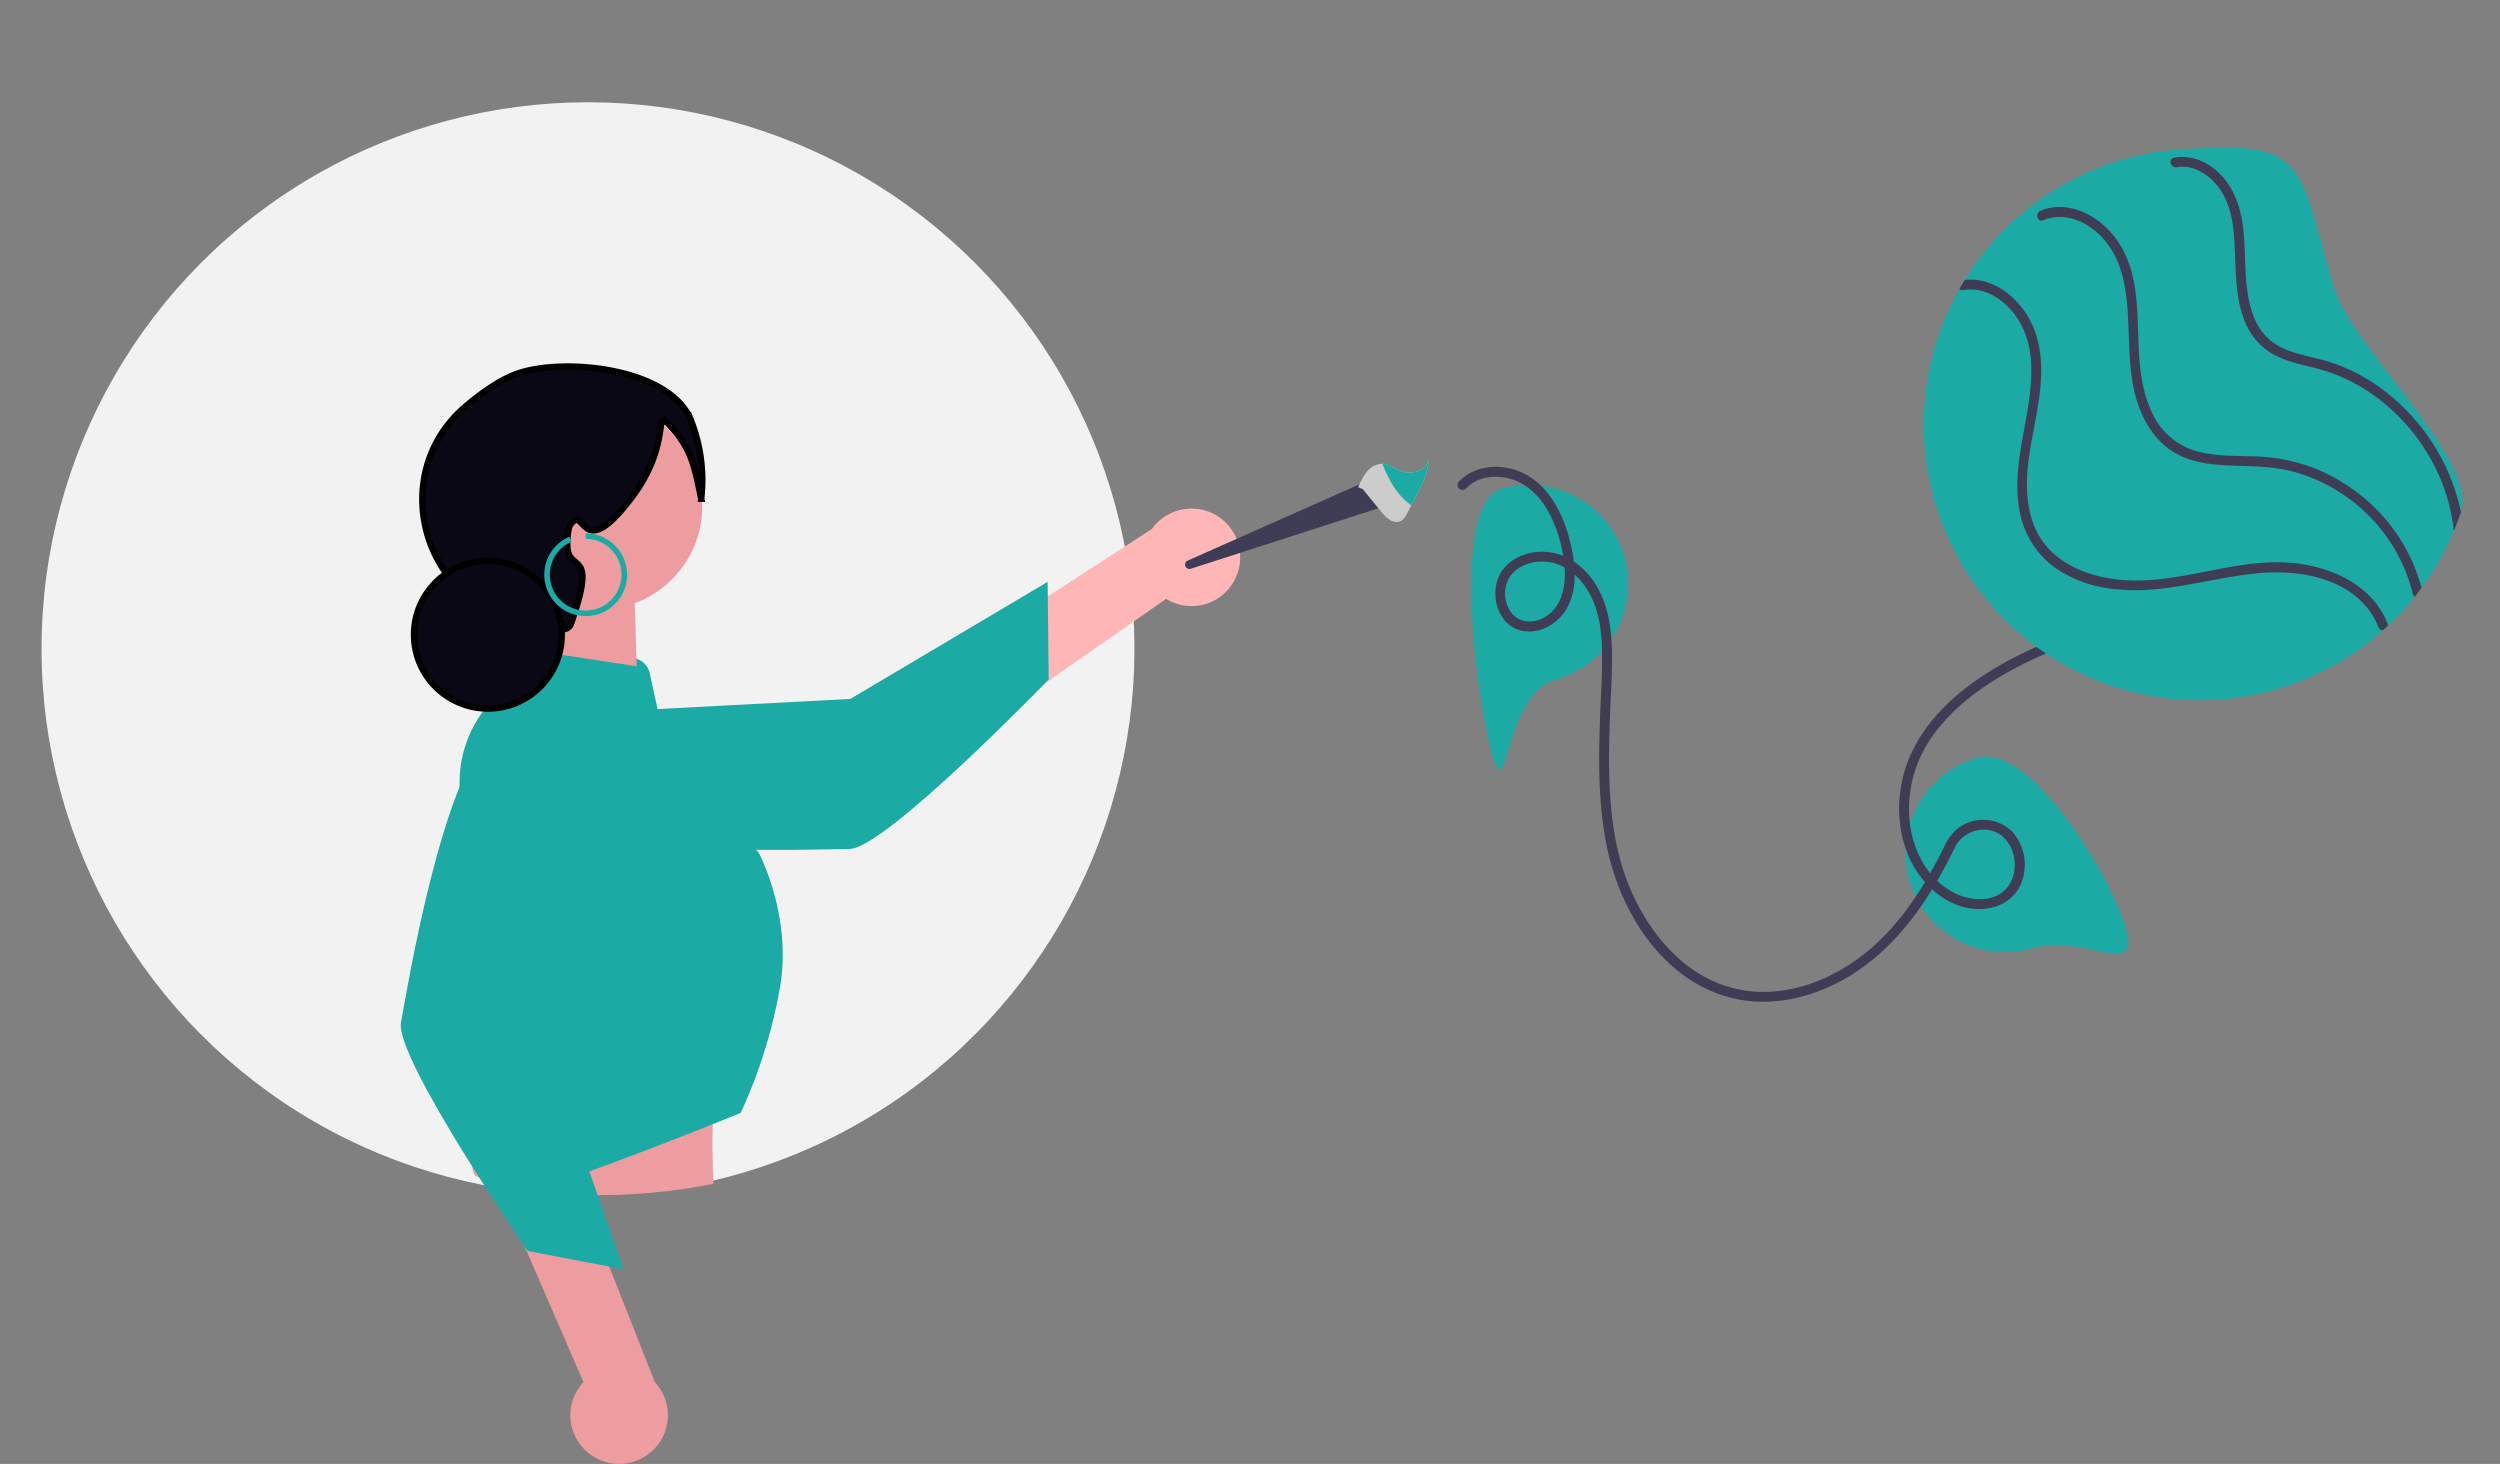 <?xml version="1.0" encoding="UTF-8"?> <svg xmlns="http://www.w3.org/2000/svg" xmlns:xlink="http://www.w3.org/1999/xlink" width="782.325" height="458.099" viewBox="0 0 782.325 458.099" role="img"><rect x="0" y="0" width="782.325" height="458.099" fill="#808080" stroke="none"/><defs><clipPath id="a-108"><circle cx="187" cy="187" r="187" fill="none" stroke="#707070" stroke-width="1"></circle></clipPath></defs><g transform="translate(-495 -183)"><g transform="translate(495 183)"><circle cx="171" cy="171" r="171" transform="translate(13 32)" fill="#f2f2f2"></circle><g clip-path="url(#a-108)"><path d="M376.187,378.585l1.094,20.794s-3.23,18.419-.573,22.394c2.637,3.955,75.041,9.838,75.041,9.838s-2.273-31.011,1.825-53.443Z" transform="translate(-228.161 -54.095)" fill="#ed9da0"></path></g><path d="M597.724,242.764a15.152,15.152,0,0,1-22.061,7.286L475.375,319.915l-2.769-27.842,98.607-63.887a15.233,15.233,0,0,1,26.511,14.578Z" transform="translate(-210.742 -62.656)" fill="#ffb6b6"></path><path d="M382.054,284.838s-10.859,16.046,6.181,30.245,86.108,11.375,97.255,11.253,62.286-53.024,62.286-53.024l-.332-30.554L485.7,279.395Z" transform="translate(-219.611 -60.679)" fill="#1BABA4"></path><circle cx="32.359" cy="32.359" r="32.359" transform="translate(155.052 126.039)" fill="#ed9da0"></circle><path d="M389.363,261.362l29.67,3.491a6.054,6.054,0,0,1,5.207,4.72l4.718,21.6,29.414,34.638s10.563,19.8,6.6,42.249a158.985,158.985,0,0,1-12.268,39.123s-72.333,29.584-74.976,25.627-3.5-21.952-3.5-21.952l-9.305-103.542a37.148,37.148,0,0,1,10.676-29.85c2.348-2.309,4.665-3.927,6.551-3.927C386.415,273.388,385.869,263.8,389.363,261.362Z" transform="translate(-220.924 -58.922)" fill="#1BABA4"></path><path d="M407.131,504.322a15.152,15.152,0,0,1-2.773-23.067L355.735,369.117l27.839,2.8,43.1,109.306a15.233,15.233,0,0,1-19.539,23.1Z" transform="translate(-221.775 -48.749)" fill="#ed9da0"></path><path d="M409.153,284.107s-13.578-13.822-30.871.07-28.2,82.15-30.288,93.1,39.641,71.552,39.641,71.552l30.014,5.722-23.684-67.776Z" transform="translate(-222.512 -57.354)" fill="#1BABA4"></path><path d="M0,18.7l.317-2.521L7.6,0,31.681,7.192l-4.432,22.3Z" transform="translate(166.055 185.884) rotate(-13)" fill="#ed9da0"></path><path d="M483.752,41.368c-2.283-11.165-3.377-16.885-11.677-24.783-1.969.279.517,10.488-10.333,24.71-15.777,20.674-14.2,1.718-18.87,8.087-1.013,1.383-1.232,6.37-.9,8.087,1.315,6.781,9.093.16.9,23.363-1.22,1.8-2.658,1.366-4.493,1.343-.142,0,.788-.179-2.7-.9-1.663-.343-3.991-.749-6.781-1.219-32.415-5.461-43.862-46.362-18.807-67.642,5.7-4.841,11.3-8.51,16.153-10.211,14.634-5.116,47.966-1.79,54.363,14.831a50.9,50.9,0,0,1,3.136,24.334Z" transform="translate(-264.317 114.702)" fill="#090814" stroke="#000" stroke-width="2"></path><circle cx="23.119" cy="23.119" r="23.119" transform="translate(129.553 175.487)" fill="#090814" stroke="#000" stroke-width="2"></circle><path d="M566.782,232.267a12.955,12.955,0,0,0,0-25.911v1.729a11.217,11.217,0,1,1-4.416.9l-.681-1.589a12.957,12.957,0,0,0,5.1,24.869Z" transform="translate(-383.501 -39.462)" fill="#1BABA4"></path></g><g transform="translate(927.582 299.373) rotate(-16)"><path d="M60.966,64.066C60.966,81.187,48.12,62,31,62A31,31,0,0,1,31,0C48.12,0,60.966,46.945,60.966,64.066Z" transform="translate(114.699 167.399)" fill="#1BABA4"></path><path d="M56.833,31a31,31,0,0,1-31,31C8.712,62,0,96.687,0,79.566S8.712,0,25.833,0a31,31,0,0,1,31,31Z" transform="translate(0 45.466)" fill="#1BABA4"></path><path d="M2.288,4.649c4.474-2.61,9.953-1.712,14.2.932C21.325,8.588,24,13.768,25.179,19.2a43.908,43.908,0,0,1-.059,17.7c-1.153,5.626-4.1,11.6-10.095,13.219-3.992,1.076-8.453-.311-9.908-4.43a10.164,10.164,0,0,1,1.844-9.8c3.36-3.781,9.218-3.976,13.617-2.089,5.174,2.219,8.328,7.228,9.657,12.529,1.58,6.3.585,12.84-1.078,19.018-1.807,6.715-4.2,13.279-6.352,19.888-4.2,12.889-8.058,26.022-9.062,39.605-1.533,20.75,5.3,44.692,24.263,55.822,10.238,6.008,22.557,6.966,34.018,4.594,12.086-2.5,22.881-8.745,32.254-16.622A142.1,142.1,0,0,0,118,155.205,10.148,10.148,0,0,1,128.834,152c9.86,3.133,8.043,18.918-1.712,20.855-4.433.88-9.238-1.253-12.519-4.132a24.06,24.06,0,0,1-7.208-12.3c-2.481-9.954.416-20.911,6.3-29.135,6.651-9.29,17.416-15.075,28.068-18.515,12.128-3.917,24.83-5.071,37.443-6.349,12.907-1.307,25.951-2.832,38.138-7.528a95.419,95.419,0,0,0,26.958-16A99.669,99.669,0,0,0,277.1,26.468a91.3,91.3,0,0,0,2.3-15.092c.136-1.991-2.964-1.983-3.1,0-1.518,22.172-11.791,43.262-27.33,59.006a94.524,94.524,0,0,1-26.808,19.105c-12.029,5.684-25.107,7.918-38.237,9.342-13.411,1.454-26.991,2.312-40.019,6.049-11.518,3.3-23,8.907-30.849,18.223-6.918,8.214-10.709,19.483-9.359,30.218,1.256,9.988,7.625,20.272,18.089,22.443,4.91,1.019,9.992-.278,13.268-4.223a15.634,15.634,0,0,0,2.112-16.226,12.97,12.97,0,0,0-16.384-5.929,15.786,15.786,0,0,0-5.622,4.343c-8.944,9.807-19.1,18.96-31.317,24.457-11.4,5.127-24.824,7.055-36.879,3.132C24.14,173.892,15.4,147.8,16.774,125.874c.9-14.349,5.211-28.208,9.668-41.786,2.276-6.933,4.867-13.848,6.465-20.978,1.431-6.384,1.868-13.148-.216-19.444-1.819-5.5-5.484-10.388-10.911-12.691-4.93-2.092-10.971-2.043-15.378,1.256C.029,37-.554,48.827,7.315,52.5c5.222,2.436,11.512.54,15.363-3.505C27,44.457,28.4,38.066,28.888,32.017c.919-11.43-1.6-25.217-13.227-30.374C10.871-.483,5.342-.722.724,1.972A1.551,1.551,0,0,0,2.288,4.649Z" transform="translate(12.818 37.641)" fill="#3f3d56"></path><path d="M138.467,56.833c0,18.156,28.5,64.449,18.91,78.347q-1.782,2.6-3.772,5.063a85.35,85.35,0,0,1-14.653,14.374c-.92.723-1.85,1.416-2.79,2.087a87,87,0,0,1-10.488,6.376c-.661.331-1.333.661-2,.992A86.289,86.289,0,0,1,25.731,24.831c.765-.765,1.55-1.509,2.356-2.242A85.937,85.937,0,0,1,55.522,5.652c.01,0,.01-.01.021-.01a86.625,86.625,0,0,1,47.647-3.978h.021c.351.072.7.145,1.054.227C143.293,10.147,138.467,15.345,138.467,56.833Z" transform="translate(154.998 0)" fill="#1BABA4"></path><path d="M101.136,140.1a1.632,1.632,0,0,1-.01.393c-.661.331-1.333.661-2,.992a1.55,1.55,0,0,1-1.085-1.385,21.181,21.181,0,0,0-.9-4.6c-4.03-12.979-18.166-19.613-30.5-21.958-15.1-2.883-30.979-1.684-45.342-7.915A39.151,39.151,0,0,1,6.09,94.57,27.82,27.82,0,0,1,.045,75.609c.847-16.11,12.2-28.716,16.089-43.916,1.6-6.262,1.6-12.793-1.25-18.7C12.466,7.967,8.126,3.555,2.339,2.935a1.5,1.5,0,0,1-1.157-.692C1.947,1.478,2.732.734,3.538,0A15.066,15.066,0,0,1,6.607.8c5.663,2.17,9.6,7.078,11.811,12.586,2.552,6.376,2.315,13.237.537,19.778C14.812,48.411,2.639,61.648,3.114,78.089c.413,14.25,12.855,23.136,25.4,26.9,15.521,4.65,32.333,2.449,47.688,7.833C88.281,117.055,100.01,126.531,101.136,140.1Z" transform="translate(179.547 22.588)" fill="#3f3d56"></path><path d="M83.544,146.412c-.92.723-1.85,1.416-2.79,2.087a1.289,1.289,0,0,1-.341-1.013,52.457,52.457,0,0,0-12.886-36.507,51.829,51.829,0,0,0-13.392-11.1c-5.291-3.028-11.1-4.65-16.854-6.531-5.663-1.85-11.418-4.092-15.748-8.318-4.412-4.309-6.582-10.147-7.244-16.182-1.56-14.3,5.6-27.445,6.179-41.529.258-6.283-1.126-12.39-5.022-17.443C12.08,5.517,7.109,2.541,1.478,3.2-.382,3.43-.475.7,1.137.175A1.654,1.654,0,0,1,1.478.1C8.029-.662,13.971,2.934,17.866,7.977c4.536,5.859,6.107,13,5.652,20.3-.889,14.136-8.329,27.724-5.911,42.087a21.776,21.776,0,0,0,9.331,15.045c5.187,3.42,11.315,4.96,17.164,6.861a57.456,57.456,0,0,1,16.337,8A56.721,56.721,0,0,1,73.108,113.1a54.952,54.952,0,0,1,10.437,33.315Z" transform="translate(210.406 8.205)" fill="#3f3d56"></path><path d="M57.222,131.325q-1.782,2.6-3.772,5.063a58.639,58.639,0,0,0-.9-24.159,60.865,60.865,0,0,0-14.2-26.691A53.323,53.323,0,0,0,26.532,75.9c-5.012-3-10.488-5.528-14.033-10.364-7.688-10.5-2.5-24.2-.021-35.484,1.3-5.89,2-12.162-.4-17.866C10.205,7.76,6.506,3.616,1.484,3.11-.49,2.913-.5-.2,1.484.01Q2.042.072,2.6.165c5.487.992,9.713,5.084,12.007,10.127,2.976,6.582,2.387,13.692.868,20.584-2.5,11.336-8.3,26.35,2.067,35.608,4.371,3.906,10.044,6.066,14.756,9.527a57.619,57.619,0,0,1,11.243,10.84,64.672,64.672,0,0,1,13.681,44.474Z" transform="translate(255.153 3.855)" fill="#3f3d56"></path></g><path d="M16.581,63.922.046,1.723A1.37,1.37,0,0,1,2.65.881L24.9,59.013Z" transform="translate(865.93 361.114) rotate(-93)" fill="#3f3d56"></path><path d="M19.036,22.639a31.259,31.259,0,0,1-6.978-2.34c-1.13-.54-2.223-1.148-3.292-1.777-.38-.212-.759-.439-1.132-.657-.89-.52-1.78-1.039-2.676-1.567-.759-.439-1.525-.886-2.276-1.331-1.111-.648-2.305-1.4-2.627-2.65a4.049,4.049,0,0,1,.95-3.334A13.631,13.631,0,0,1,3.8,6.505Q7.3,3.934,10.807,1.37L11.432,0a17.68,17.68,0,0,1,5.153,3.332A6.307,6.307,0,0,1,18.4,7.941a5.314,5.314,0,0,1-.184,1.112c-.452,1.589-1.634,2.941-2.335,4.464a8.609,8.609,0,0,0-.368.98,7,7,0,0,0,.773,5.911A6.469,6.469,0,0,0,19.036,22.639Z" transform="translate(920.646 346.922) rotate(-93)" fill="#ccc"></path><path d="M14.078,14.7A31.259,31.259,0,0,1,7.1,12.358c-1.13-.54-2.223-1.148-3.292-1.777-.38-.212-.759-.439-1.132-.657C1.786,9.4.9,8.885,0,8.357a15.088,15.088,0,0,1,1-1.21C4.316,3.543,8.84,1.51,13.437,0a5.313,5.313,0,0,1-.184,1.112C12.8,2.7,11.619,4.052,10.918,5.576a8.609,8.609,0,0,0-.368.98,7,7,0,0,0,.773,5.911A6.469,6.469,0,0,0,14.078,14.7Z" transform="translate(928.318 341.555) rotate(-93)" fill="#1BABA4"></path></g></svg> 